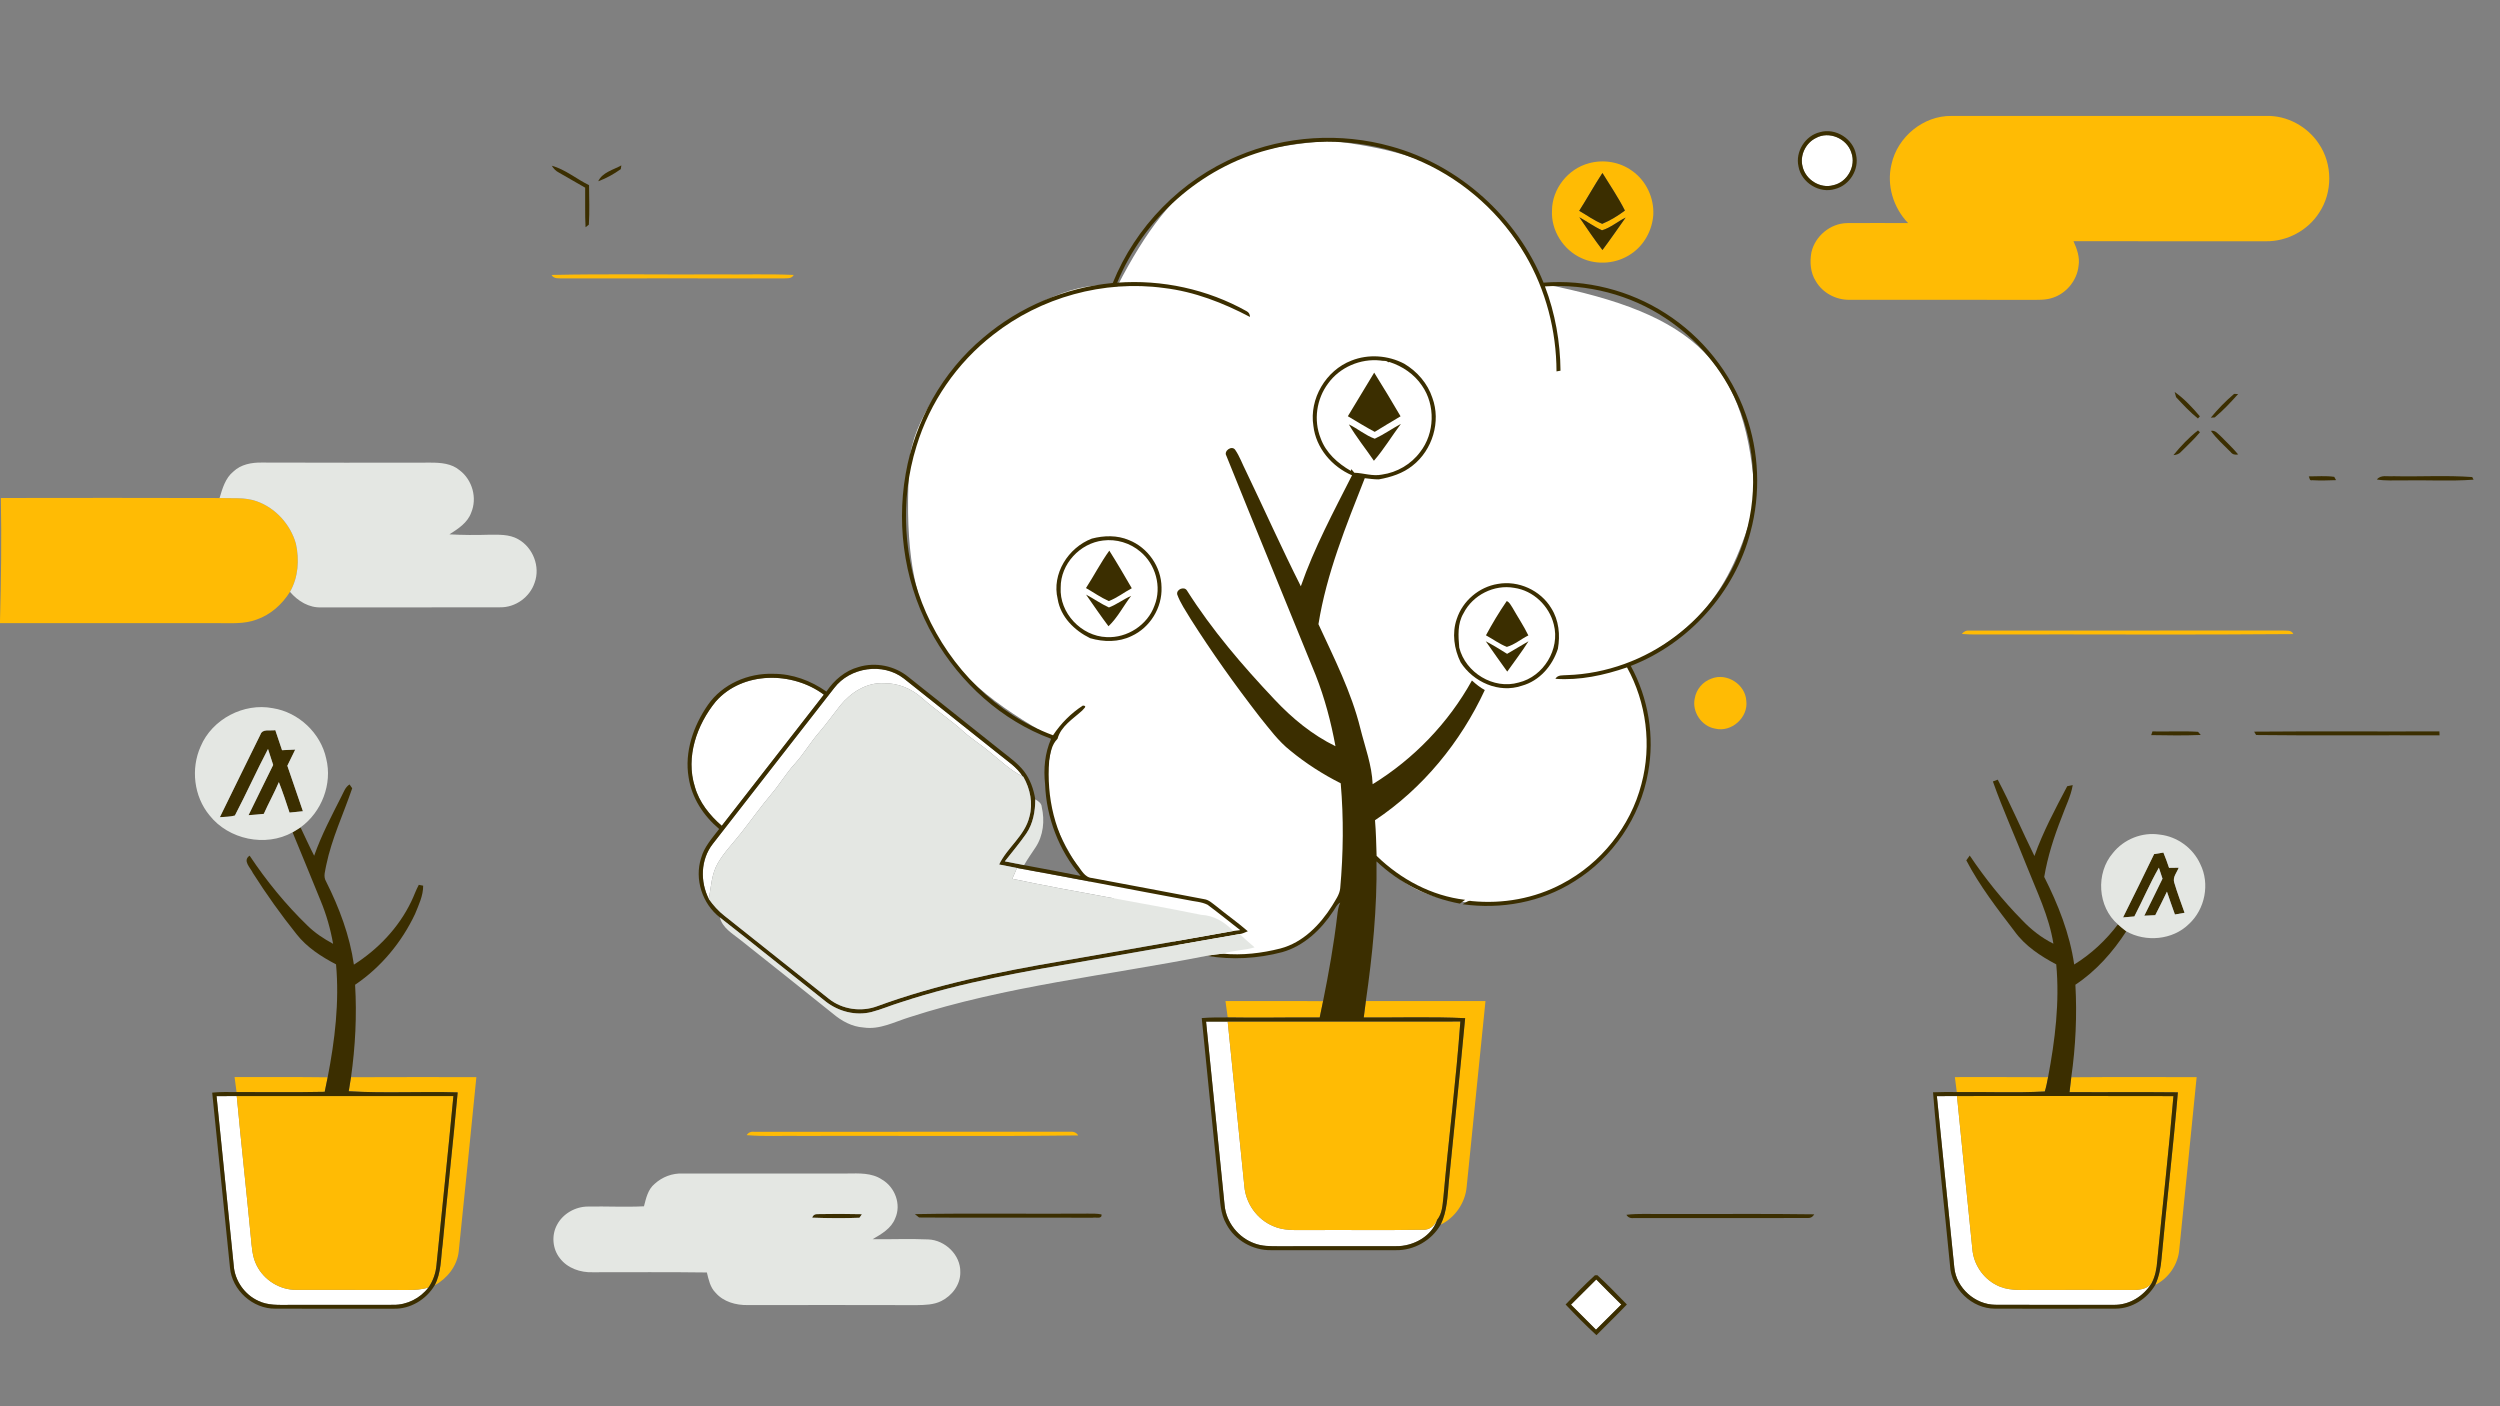<svg width="1920" height="1080" viewBox="0 0 1920 1080" fill="none" xmlns="http://www.w3.org/2000/svg">
<rect x="0" y="0" width="1920" height="1080" fill="#808080" stroke="none"/>
<g clip-path="url(#clip0_2738_5986)">
<path d="M1394.68 105.957C1404.8 100.362 1418.6 106.454 1421.88 117.343C1425.6 127.593 1418.7 139.885 1408.11 142.212C1397.92 145.178 1386.6 138.019 1384.34 127.806C1382.15 119.279 1386.77 109.741 1394.68 105.957Z" fill="white"/>
<path d="M1020 294.478C1028.94 282.044 1044.84 275.222 1060.04 276.857C1061.71 277.407 1065.28 276.697 1065.99 278.207C1065.32 278.296 1063.98 278.455 1063.31 278.544H1061.6C1039.52 278.899 1020.98 299.771 1020.8 321.407C1019.98 335.564 1026.29 349.988 1037.69 358.549C1037.72 358.976 1037.78 359.864 1037.81 360.29C1037.72 360.628 1037.53 361.303 1037.44 361.64C1027.41 355.867 1018.22 347.714 1014.24 336.541C1008.71 322.721 1011.08 306.344 1020 294.478Z" fill="white"/>
<path d="M1123.96 471.043C1131 457.028 1147.5 448.661 1162.99 451.486C1177.6 453.564 1189.8 465.323 1193.3 479.534C1187.27 465.643 1172.73 455.784 1157.4 456.619C1136.39 455.927 1116.6 476.017 1120.71 497.35C1119.93 488.522 1119.24 478.965 1123.96 471.043Z" fill="white"/>
<path d="M640.693 528.347C652.889 512.343 678.133 508.666 694.133 521.082C718.631 540.497 743.04 560.001 767.502 579.487C773.849 584.674 781.031 589.186 785.458 596.309C776.018 591.779 768.533 584.212 760.391 577.8C754.062 572.293 746.827 567.941 740.551 562.381C730.258 552.931 718.489 545.311 708.053 536.021C700.142 528.933 689.796 524.599 679.093 524.706C665.707 523.889 653.44 531.775 645.298 541.829C639.787 548.757 634.685 556.004 628.889 562.701C622.258 570.357 617.156 579.203 610.329 586.699C603.769 593.875 598.827 602.313 592.533 609.702C584.373 619.401 577.013 629.721 569.191 639.687C563.2 647.36 556.267 654.377 551.325 662.832C546.436 671.181 546.08 681.128 544.391 690.436C537.636 677.149 538.009 660.132 547.378 648.16C578.347 608.122 609.653 568.332 640.693 528.347Z" fill="white"/>
<path d="M549.724 538.738C570.347 515.326 608.64 515.54 632.729 533.498C606.684 567.142 580.355 600.572 554.311 634.215C545.049 626.151 536.978 616.168 533.635 604.16C526.453 581.476 535.147 556.555 549.724 538.738Z" fill="white"/>
<path d="M781.049 666.615C824.711 674.484 868.231 683.135 911.875 691.182C917.049 692.372 922.649 692.461 927.449 694.876C935.911 701.182 944.142 707.826 952.48 714.345C951.129 714.505 948.444 714.842 947.093 715.002C940.604 708.092 932.178 703.047 922.524 702.586C874.275 692.816 825.618 685.107 777.44 674.911C778.649 672.14 779.822 669.369 781.049 666.615Z" fill="white"/>
<path d="M926.258 784.598C931.787 784.598 937.316 784.616 942.862 784.562C947.147 826.697 951.396 868.831 955.644 910.965C956.693 924.305 965.529 936.633 977.956 941.713C985.707 945.213 994.418 944.662 1002.72 944.715C1032.64 944.466 1062.58 944.982 1092.48 944.449C1097.85 944.822 1101.78 941.447 1103.75 936.757C1099.61 949.564 1085.21 957.309 1072.09 957.06C1041.83 957.149 1011.56 957.025 981.28 957.114C975.36 957.078 969.28 957.132 963.662 955C951.129 950.63 941.636 938.693 940.48 925.442C935.716 878.494 930.951 831.546 926.258 784.598Z" fill="white"/>
<path d="M166.311 841.832C171.484 841.814 176.64 841.832 181.813 841.778C185.209 877.997 189.191 914.145 192.658 950.347C193.387 957.594 193.689 965.179 197.102 971.787C202.702 983.066 214.827 990.687 227.484 990.616C255.929 990.74 284.391 990.527 312.853 990.705C318.293 990.758 323.804 990.438 329.049 988.822C322.72 997.082 312.604 1002.23 302.133 1002.11C275.467 1002.2 248.782 1002.09 222.115 1002.16C214.151 1002.16 205.742 1002.68 198.382 999.053C187.733 994.222 180.249 983.386 179.484 971.734C175.093 928.427 170.773 885.12 166.311 841.832Z" fill="white"/>
<path d="M1487.52 841.832C1492.66 841.796 1497.8 841.779 1502.95 841.761C1506.79 880.946 1510.88 920.096 1514.76 959.282C1515.7 970.792 1522.77 981.521 1533.07 986.797C1541.55 991.433 1551.48 990.687 1560.82 990.669C1586.31 990.598 1611.8 990.634 1637.3 990.687C1642.74 990.829 1648.78 990.19 1652.39 985.589C1646.17 995.572 1635.11 1002.43 1623.16 1002.13C1592.89 1002.11 1562.61 1002.23 1532.34 1002.06C1516.8 1001.9 1502.54 989.177 1500.94 973.705C1496.3 929.759 1492.09 885.778 1487.52 841.832Z" fill="white"/>
<path d="M1206.51 1001.98C1213 995.553 1219.45 989.088 1225.92 982.64C1232.25 989.123 1238.68 995.5 1245.14 1001.88C1238.61 1008.29 1232.21 1014.79 1225.71 1021.2C1219.36 1014.76 1212.92 1008.38 1206.51 1001.98Z" fill="white"/>
<path d="M1452.71 126.012C1457.26 105.158 1477.21 88.709 1498.7 89.047C1579.31 88.993 1659.91 89.047 1740.52 89.029C1756.5 88.603 1772.16 97.164 1780.89 110.451C1791.5 125.994 1791.54 147.772 1781.1 163.385C1772.43 176.992 1756.52 185.465 1740.39 185.287C1691.06 185.252 1641.74 185.341 1592.43 185.234C1595.13 191.149 1597.44 197.668 1596.32 204.276C1595.15 215.343 1587.02 225.308 1576.41 228.718C1570.88 230.637 1564.92 230.228 1559.2 230.299C1512.92 230.193 1466.67 230.282 1420.41 230.246C1410.08 230.424 1399.79 224.988 1394.58 216.018C1390.36 209.445 1389.78 201.221 1391.18 193.707C1393.99 181.344 1405.69 171.574 1418.44 171.343C1434.1 171.201 1449.78 171.308 1465.44 171.343C1454.03 159.513 1448.71 142.087 1452.71 126.012Z" fill="#FFBB04"/>
<path d="M1220.2 125.408C1231.43 122.246 1244.09 124.325 1253.53 131.27C1264.27 138.784 1270.44 152.088 1269.72 165.109C1268.89 176.886 1262.68 188.307 1252.82 194.915C1241.83 202.518 1226.84 203.903 1214.7 198.29C1200.68 192.073 1191.09 177.028 1191.93 161.627C1192.04 145.054 1204.21 129.636 1220.2 125.408ZM1230.67 132.851C1224.43 142.336 1218.95 152.319 1212.84 161.894C1218.7 165.233 1224.2 169.372 1230.51 171.894C1236.73 169.336 1242.54 165.713 1247.93 161.716C1242.88 151.715 1236.53 142.39 1230.67 132.851ZM1212.94 166.85C1218.67 175.358 1224.46 183.831 1230.68 192.002C1236.8 183.831 1242.58 175.411 1248.48 167.098C1242.36 170.118 1236.89 174.95 1230.36 176.868C1224.25 174.115 1218.81 170.082 1212.94 166.85Z" fill="#FFBB04"/>
<path d="M924.747 172.693C936.729 167.133 952.285 176.672 952.302 189.976C953.529 201.363 942.933 212.127 931.502 211.026C919.413 211.115 909.831 198.307 912.907 186.673C914.24 180.438 918.827 175.055 924.747 172.693Z" fill="#FFBB04"/>
<path d="M423.591 211.151C466.116 210.209 508.676 211.008 551.2 210.742C570.649 210.973 590.116 210.28 609.565 211.151C607.84 214.526 603.894 213.566 600.907 213.833C544.622 213.744 488.32 213.762 432.036 213.833C429.067 213.637 425.334 214.348 423.591 211.151Z" fill="#FFBB04"/>
<path d="M1020.8 321.407C1020.98 299.771 1039.52 278.9 1061.6 278.544H1063.31C1063.98 278.456 1065.32 278.296 1065.99 278.207L1067.13 278.029C1077.08 281.244 1086.17 287.373 1092.05 296.13C1102.56 311.087 1101.9 332.793 1090.65 347.181C1083.72 356.56 1072.91 362.848 1061.37 364.483C1054.24 365.957 1047.24 363.275 1040.12 363.062C1039.56 362.369 1038.38 360.983 1037.81 360.29C1037.78 359.864 1037.72 358.976 1037.69 358.55C1026.29 349.988 1019.98 335.564 1020.8 321.407ZM1055.38 286.183C1048.52 297.267 1042.03 308.582 1035.15 319.666C1041.99 323.698 1048.75 327.944 1055.79 331.674C1062.33 327.589 1069.01 323.716 1075.63 319.719C1069.08 308.404 1062.26 297.285 1055.38 286.183ZM1055.82 336.932C1048.68 334.392 1042.76 329.223 1035.93 325.937C1041.62 335.706 1048.8 344.517 1055.16 353.878C1062.86 345.032 1068.87 334.889 1075.91 325.528C1069.14 329.187 1062.81 333.681 1055.82 336.932Z" fill="#FFBB04"/>
<path d="M1078.4 279.308C1101.14 284.548 1116.39 309.416 1111.41 332.1C1107.31 355.636 1082.54 373.133 1058.93 368.159C1068.2 366.507 1077.53 363.558 1084.94 357.519C1100.11 345.617 1106.77 323.787 1100.07 305.579C1096.43 294.477 1088.39 285.223 1078.4 279.308Z" fill="#FFBB04"/>
<path d="M0.658 382.458C56.64 382.369 112.64 382.316 168.622 382.494C178.204 382.867 188.142 381.694 197.333 385.034C211.787 390.238 223.093 402.833 227.253 417.54C229.991 429.868 229.12 443.421 222.702 454.523C216.729 464.115 207.858 472.091 197.084 475.821C187.502 479.445 177.102 478.504 167.093 478.575C111.396 478.557 55.698 478.557 0 478.575V476.958C0.853 445.464 1.28 413.952 0.658 382.458Z" fill="#FFBB04"/>
<path d="M803.787 456.531C800.765 435.854 817.458 414.734 838.507 413.65C820.391 420.578 807.574 440.704 812.302 460.101C814.542 473.796 825.173 484.241 837.227 490.139C819.84 488.984 805.476 473.548 803.787 456.531Z" fill="#FFBB04"/>
<path d="M847.182 415.107C857.369 413.81 867.929 416.99 875.733 423.633C887.538 433.35 892.391 450.722 886.684 465.004C881.369 479.996 865.671 490.156 849.849 489.304C830.435 488.629 813.493 470.706 814.613 451.202C814.471 433.19 829.422 417.132 847.182 415.107ZM834.026 451.628C839.875 454.95 845.386 458.893 851.538 461.611C857.884 459.249 863.253 454.932 869.209 451.77C863.573 442.072 857.955 432.373 851.946 422.905C845.351 432.018 840.178 442.16 834.026 451.628ZM834.08 456.637C839.751 464.791 845.351 473.015 851.306 480.955C858.329 474.365 862.809 465.253 868.746 457.614C862.844 460.172 857.671 464.24 851.662 466.532C845.529 463.743 840.018 459.781 834.08 456.637Z" fill="#FFBB04"/>
<path d="M1120.71 497.351C1116.6 476.017 1136.39 455.927 1157.4 456.62C1172.73 455.785 1187.27 465.643 1193.3 479.534C1198.31 498.594 1185.4 519.661 1166.31 524.191C1147.02 529.804 1125.48 516.588 1120.71 497.351ZM1157.17 461.629C1151.34 470.049 1146.08 478.895 1141.21 487.918C1146.56 490.849 1151.56 494.562 1157.26 496.818C1163.24 495.095 1168.2 490.76 1173.78 488.007C1170.17 480.6 1165.56 473.743 1161.51 466.585C1160.25 464.808 1159.34 462.446 1157.17 461.629ZM1141.05 492.483C1146.47 500.317 1152.02 508.062 1157.56 515.789C1163.02 508.044 1168.84 500.53 1173.88 492.501C1168.37 495.663 1162.92 498.914 1157.46 502.147C1152.09 498.736 1146.65 495.45 1141.05 492.483Z" fill="#FFBB04"/>
<path d="M1506.7 486.871C1508.25 484.863 1510.28 483.993 1512.76 484.277C1592.8 484.242 1672.84 484.348 1752.87 484.242C1755.75 484.561 1759.79 483.442 1761.26 486.977C1683.22 487.688 1605.17 487.066 1527.13 487.279C1520.32 487.261 1513.49 487.474 1506.7 486.871Z" fill="#FFBB04"/>
<path d="M1168.78 526.642C1182.36 522.912 1192.25 511.384 1196.46 498.274C1195.91 510.247 1189.23 521.58 1179.13 527.974C1167.75 535.453 1152.43 536.181 1140.32 529.964C1136.71 527.974 1133.46 525.399 1130.44 522.628C1126.33 518.844 1123.61 513.853 1121.76 508.648C1131.5 523.871 1151.2 532.664 1168.78 526.642Z" fill="#FFBB04"/>
<path d="M1314.36 521.188C1326.12 516.392 1340.5 525.611 1341.16 538.241C1342.79 550.995 1329.78 562.665 1317.28 559.592C1306.83 557.852 1299.27 546.661 1301.58 536.323C1302.7 529.466 1307.77 523.48 1314.36 521.188Z" fill="#FFBB04"/>
<path d="M978.009 613.042C990.222 608.904 1004.14 619.508 1003.57 632.333C1003.95 644.554 991.307 654.821 979.413 651.802C969.031 649.936 961.796 638.923 963.982 628.638C965.013 621.267 970.88 615.014 978.009 613.042Z" fill="#FFBB04"/>
<path d="M941.156 768.807C966.134 768.878 991.129 768.683 1016.11 768.914C1015.25 773.07 1014.38 777.245 1013.53 781.401C989.973 781.241 966.436 781.81 942.88 781.383C942.276 777.191 941.689 772.999 941.156 768.807Z" fill="#FFBB04"/>
<path d="M1048.98 768.843C1079.61 768.772 1110.22 768.825 1140.85 768.825C1135.96 816.341 1131.27 863.893 1126.4 911.427C1125.33 923.737 1117.56 935.088 1106.45 940.523C1111.4 930.327 1111.68 918.835 1112.69 907.768C1116.82 865.812 1121.32 823.908 1125.24 781.952C1099.31 780.726 1073.32 781.597 1047.36 781.419C1047.88 777.227 1048.39 773.017 1048.98 768.843Z" fill="#FFBB04"/>
<path d="M942.862 784.563C1002.44 784.474 1061.99 784.652 1121.56 784.51C1118.28 829.628 1112.57 874.551 1108.53 919.599C1107.84 925.496 1107.68 931.926 1103.75 936.758C1101.78 941.447 1097.85 944.822 1092.48 944.449C1062.58 944.982 1032.64 944.467 1002.72 944.716C994.418 944.662 985.707 945.213 977.956 941.714C965.529 936.633 956.693 924.306 955.645 910.966C951.396 868.832 947.147 826.697 942.862 784.563Z" fill="#FFBB04"/>
<path d="M180.16 827.212C203.982 827.301 227.822 827.035 251.645 827.372C250.898 831.085 250.134 834.797 249.369 838.509C226.809 838.989 204.249 838.669 181.671 838.705C181.12 834.868 180.64 831.031 180.16 827.212Z" fill="#FFBB04"/>
<path d="M269.582 827.301C301.671 827.106 333.76 827.266 365.849 827.23C361.369 871.922 356.924 916.632 352.267 961.324C350.987 972.462 343.431 981.859 333.796 987.17C339.004 977.507 338.489 966.263 339.947 955.693C343.52 916.757 348 877.891 351.502 838.954C323.609 838.084 295.662 839.771 267.822 838.066C268.444 834.478 269.067 830.889 269.582 827.301Z" fill="#FFBB04"/>
<path d="M1501.35 827.213C1525.21 827.266 1549.05 827.106 1572.91 827.302C1572.2 830.978 1571.52 834.673 1570.4 838.261C1547.91 839.434 1525.33 838.457 1502.81 838.688C1502.28 834.869 1501.8 831.032 1501.35 827.213Z" fill="#FFBB04"/>
<path d="M1590.74 827.354C1622.83 827.052 1654.93 827.283 1687.02 827.23C1682.68 871.283 1678.13 915.335 1673.71 959.388C1672.82 970.952 1665.64 981.627 1655.24 986.814C1658.19 980.384 1659.5 973.368 1660.09 966.351C1663.96 923.844 1669.01 881.443 1672.62 838.9C1644.89 838.598 1617.14 838.918 1589.4 838.741C1589.81 834.939 1590.22 831.138 1590.74 827.354Z" fill="#FFBB04"/>
<path d="M181.813 841.778C237.28 841.725 292.747 841.707 348.213 841.761C344.107 885.032 339.573 928.249 335.218 971.485C334.72 977.684 332.587 983.706 329.049 988.822C323.805 990.438 318.293 990.758 312.853 990.705C284.391 990.527 255.929 990.74 227.485 990.616C214.827 990.687 202.702 983.067 197.102 971.787C193.689 965.179 193.387 957.594 192.658 950.347C189.191 914.146 185.209 877.998 181.813 841.778Z" fill="#FFBB04"/>
<path d="M1502.95 841.761C1558.36 841.69 1613.78 841.69 1669.19 841.814C1665.67 883.984 1660.82 926.029 1656.78 968.163C1656.34 974.167 1655.25 980.225 1652.39 985.589C1648.78 990.19 1642.74 990.829 1637.3 990.687C1611.8 990.634 1586.31 990.598 1560.82 990.669C1551.48 990.687 1541.55 991.433 1533.07 986.797C1522.77 981.521 1515.7 970.792 1514.76 959.282C1510.88 920.096 1506.79 880.946 1502.95 841.761Z" fill="#FFBB04"/>
<path d="M573.476 871.798C574.773 869.649 576.96 868.885 579.378 869.204C660.071 869.222 740.782 869.258 821.493 869.187C824.124 868.903 826.613 869.578 828.053 872.011C757.067 872.864 686.027 872.135 615.022 872.384C601.173 872.1 587.289 872.988 573.476 871.798Z" fill="#FFBB04"/>
<path d="M1397.69 101.517C1409.67 97.982 1423.31 106.579 1425.44 118.836C1428.07 130.08 1420.55 142.248 1409.42 145.125C1397.33 148.944 1383.38 140.276 1381.24 127.842C1378.68 116.509 1386.36 104.199 1397.69 101.517ZM1394.68 105.957C1386.77 109.741 1382.15 119.28 1384.34 127.806C1386.6 138.02 1397.92 145.179 1408.11 142.212C1418.7 139.885 1425.6 127.593 1421.88 117.344C1418.6 106.455 1404.8 100.362 1394.68 105.957Z" fill="#3B2E00"/>
<path d="M698.5 354C703.841 291.964 799.953 209.271 858 220C903.26 132.025 941.971 114.432 1021.5 108C1109.88 118.697 1142.38 141.476 1185 218C1302.7 241.183 1342.46 278.046 1348 386C1327.66 459.75 1302.43 482.355 1251.5 511.5C1278 573 1269.39 614.5 1223.5 665C1187.31 690.17 1163.5 697.055 1126.5 693C1092.13 689.233 1078.41 680.121 1056 658.5L1028.5 690.5C1010.84 716.23 1000.5 728.5 966 732.5C945.967 736.485 933 736 911 730L833.5 674.5C800.821 625.763 799.772 603.448 809.5 567C716.209 515.797 691.497 469.33 698.5 354Z" fill="white"/>
<path d="M950.311 119.955C987.271 104.146 1029.64 101.57 1068.32 112.424C1120.8 126.794 1165.07 166.761 1185.44 217.084C1218.12 214.473 1251.57 222.928 1279.13 240.674C1307.41 258.739 1329.48 286.378 1340.66 318.015C1351.04 346.986 1352.36 379.049 1344.32 408.749C1332.25 454.986 1296.98 494.19 1252.43 511.42C1265.96 536.199 1270.88 565.615 1265.71 593.397C1259.73 627.555 1238.6 658.694 1209.07 676.901C1183.8 692.995 1152.78 698.59 1123.29 694.451C1125.48 693.421 1127.5 691.183 1130.2 692.018C1154.01 694.398 1178.51 690.064 1199.66 678.766C1229.48 663.153 1252.28 634.714 1260.64 602.101C1268.64 572.276 1264.44 539.574 1249.55 512.557C1231.95 518.596 1213.23 522.682 1194.54 521.332C1196.36 518.063 1200.28 518.792 1203.47 518.49C1233.55 517.53 1263.08 506.624 1287 488.488C1310.72 470.653 1328.91 445.572 1338.42 417.47C1350.35 382.797 1348.87 343.718 1334.24 310.092C1322.77 283.412 1303.31 260.284 1279.04 244.333C1251.98 226.286 1218.93 217.884 1186.52 219.944C1194.36 240.585 1198.28 262.629 1198.47 284.691C1197.71 284.833 1196.16 285.099 1195.4 285.241C1195.31 253.996 1187.24 222.804 1171.43 195.804C1153.35 164.825 1125.58 139.584 1092.91 124.716C1056 107.699 1013.07 104.235 973.902 115.053C922.204 128.748 878.311 167.738 858.009 217.102C892.32 214.526 927.378 222.164 957.386 238.986C959.093 239.874 959.964 241.366 959.982 243.427C939.36 232.556 917.28 223.959 893.973 221.188C847.733 214.882 799.36 228.293 762.737 257.14C734.915 278.722 714.062 309.026 703.857 342.705C690.88 384.395 693.635 430.668 711.253 470.6C729.92 512.894 765.031 548.545 808.729 564.691C814.72 555.65 822.542 547.745 831.662 541.866C835.644 542.043 831.893 544.566 831.129 545.703C824.124 552.115 814.773 557.693 812.195 567.374C807.751 571.779 806.595 578.191 805.777 584.16C803.626 612.066 810.026 641.322 827.075 663.934C830.4 667.895 832.906 673.953 838.791 674.326C867.484 679.655 896.142 685.143 924.8 690.561C928.497 691.059 931.182 693.83 934.062 695.943C942.044 702.48 950.524 708.413 958.329 715.199C956.266 716.016 954.258 717.099 952.035 717.366C913.689 724.205 875.271 730.688 836.906 737.509C788.071 745.858 738.969 754.207 691.804 769.767C684.213 772.076 676.906 775.274 669.226 777.263C657.226 780.247 644.213 776.908 634.506 769.447C607.253 747.865 580.231 725.981 552.835 704.576C539.395 694.132 533.209 675.267 538.453 659.014C540.8 650.345 547.004 643.613 552.32 636.65C540.337 626.614 531.217 612.741 528.871 597.109C525.546 577.463 532.515 557.462 543.644 541.404C554.72 525.364 574.649 516.802 593.902 517.495C608.533 517.441 622.809 522.753 634.684 531.119C640.551 522.38 649.013 515.097 659.324 512.29C672.32 508.311 687.111 511.278 697.617 519.893C721.386 538.722 745.066 557.657 768.8 576.522C774.933 581.46 781.529 586.043 786.435 592.295C791.182 598.53 793.884 606.151 795.093 613.842C795.111 623.008 793.44 632.476 788.195 640.185C783.093 647.592 777.209 654.413 771.715 661.518C776.64 662.46 781.564 663.455 786.506 664.414C800.995 667.167 815.502 669.778 829.955 672.691C813.209 653.152 803.573 627.928 802.631 602.261C801.333 590.466 802.435 578.334 807.253 567.409C769.191 553.323 737.564 524.44 717.404 489.536C695.591 451.984 688.017 406.67 695.555 363.968C702.524 323.539 723.769 285.508 755.377 259.165C783.146 235.522 818.275 220.779 854.595 217.333C872.089 173.991 907.164 138.091 950.311 119.955ZM640.693 528.348C609.653 568.333 578.346 608.122 547.377 648.161C538.009 660.133 537.635 677.15 544.391 690.437C547.769 695.286 551.751 699.727 556.444 703.368C583.2 724.542 609.795 745.929 636.569 767.067C646.844 775.291 661.44 777.352 673.724 772.751C719.626 755.912 767.751 746.213 815.84 738.024C859.591 730.28 903.395 722.89 947.093 715.003C948.444 714.843 951.129 714.506 952.48 714.346C944.142 707.827 935.911 701.184 927.449 694.878C922.649 692.462 917.049 692.373 911.875 691.183C868.231 683.136 824.711 674.486 781.049 666.616C776.48 665.657 771.893 664.822 767.324 663.917C773.6 650.789 787.129 641.837 790.577 627.236C793.475 616.88 791.164 605.76 785.92 596.576L785.457 596.31C781.031 589.187 773.849 584.675 767.502 579.488C743.04 560.002 718.631 540.498 694.133 521.083C678.133 508.666 652.889 512.343 640.693 528.348ZM549.724 538.74C535.146 556.556 526.453 581.478 533.635 604.161C536.977 616.169 545.049 626.152 554.311 634.216C580.355 600.573 606.684 567.143 632.729 533.499C608.64 515.541 570.346 515.328 549.724 538.74Z" fill="#3B2E00"/>
<path d="M423.769 127.273C434.222 130.151 442.72 137.505 452.391 142.212C452.444 152.319 452.889 162.462 452.231 172.552L449.706 174.523C449.155 164.398 449.546 154.256 449.404 144.131C442.702 140.205 435.929 136.404 429.209 132.531C426.88 131.377 425.084 129.476 423.769 127.273Z" fill="#3B2E00"/>
<path d="M459.431 139.228C462.56 132.371 471.058 130.453 477.209 127.007C477.102 127.735 476.871 129.174 476.747 129.902C471.413 133.704 465.6 136.99 459.431 139.228Z" fill="#3B2E00"/>
<path d="M1230.67 132.851C1236.53 142.389 1242.88 151.715 1247.93 161.716C1242.54 165.712 1236.73 169.336 1230.51 171.894C1224.2 169.372 1218.7 165.233 1212.84 161.893C1218.95 152.319 1224.43 142.336 1230.67 132.851Z" fill="#3B2E00"/>
<path d="M1212.94 166.85C1218.81 170.083 1224.25 174.115 1230.36 176.868C1236.89 174.95 1242.36 170.118 1248.48 167.098C1242.58 175.411 1236.8 183.831 1230.68 192.002C1224.46 183.831 1218.67 175.358 1212.94 166.85Z" fill="#3B2E00"/>
<path d="M1037.92 276.928C1050.92 271.741 1066.04 272.843 1078.4 279.308C1088.39 285.224 1096.43 294.478 1100.07 305.58C1106.77 323.787 1100.11 345.618 1084.94 357.52C1077.53 363.559 1068.2 366.508 1058.93 368.16C1055.31 368.195 1051.72 367.645 1048.14 367.254C1033.78 403.739 1018.81 440.42 1012.57 479.375C1024.59 505.487 1037.83 531.385 1044.76 559.487C1048.28 573.644 1053.62 587.552 1054.19 602.278C1085.85 582.792 1112.43 555.17 1130.44 522.628C1133.46 525.399 1136.71 527.975 1140.32 529.964C1121.8 569.914 1092.76 605.44 1056 629.935C1056.78 639.03 1056.94 648.16 1057.24 657.291C1075.61 675.231 1099.56 688.11 1125.24 691.058C1123.88 692.035 1122.52 693.012 1121.19 693.989C1097.28 689.549 1074.81 678.216 1057.16 661.536C1057.67 697.453 1054.08 733.317 1048.98 768.843C1048.39 773.018 1047.88 777.228 1047.36 781.42C1073.32 781.597 1099.31 780.727 1125.24 781.952C1121.32 823.909 1116.82 865.812 1112.69 907.769C1111.68 918.835 1111.4 930.328 1106.45 940.524C1099.52 952.568 1086.04 960.419 1072.09 960.135C1040.12 960.206 1008.16 960.188 976.195 960.135C962.222 960.401 948.391 952.568 941.866 940.169C937.084 932.016 937.12 922.37 936.142 913.276C931.769 869.472 927.2 825.703 922.933 781.881C929.564 781.331 936.231 781.384 942.88 781.384C966.435 781.81 989.973 781.242 1013.53 781.402C1014.38 777.245 1015.25 773.071 1016.11 768.914C1020.48 747.225 1024.39 725.412 1026.95 703.439C1027.38 699.94 1027.77 696.37 1029.3 693.172C1026.65 694.558 1025.58 697.577 1023.89 699.869C1014.58 713.973 1001.39 726.549 984.782 731.239C965.938 736.212 946.027 737.367 926.809 734.063C930.88 733.281 935.022 732.802 939.164 732.429C953.955 733.85 968.924 732.091 983.289 728.45C1000.64 723.92 1013.85 710.26 1023.11 695.535C1025.55 691.307 1028.78 687.204 1029.28 682.195C1031.68 655.39 1032 628.408 1029.67 601.568C1015.95 594.658 1002.95 586.327 991.093 576.575C981.795 569.274 974.809 559.611 967.413 550.499C948.64 526.252 930.791 501.224 914.364 475.325C910.738 469.214 906.56 463.335 904.124 456.62C903.182 452.659 909.333 450.119 911.484 453.37C930.684 483.727 954.204 511.135 978.827 537.212C992.338 551.618 1007.79 564.372 1025.64 573.093C1022.24 554.531 1017.39 536.199 1010.49 518.631C987.68 462.375 964.444 406.279 941.813 349.952C939.662 346.4 945.902 341.817 948.569 345.387C952.071 350.432 954.08 356.329 956.871 361.783C971.004 391.234 984.338 421.094 999.04 450.261C1009.33 420.632 1024.23 392.939 1038.36 365.033C1022.9 358.443 1010.63 344.037 1008.68 327.074C1005.4 306.255 1018.28 284.46 1037.92 276.928ZM1020 294.478C1011.08 306.344 1008.71 322.722 1014.24 336.541C1018.22 347.714 1027.41 355.868 1037.44 361.641C1037.53 361.303 1037.72 360.628 1037.81 360.291C1038.38 360.983 1039.56 362.369 1040.12 363.062C1047.24 363.275 1054.24 365.957 1061.37 364.483C1072.91 362.849 1083.72 356.56 1090.65 347.181C1101.9 332.793 1102.56 311.087 1092.05 296.13C1086.17 287.373 1077.08 281.245 1067.13 278.029L1065.99 278.207C1065.28 276.697 1061.71 277.408 1060.04 276.857C1044.84 275.223 1028.94 282.044 1020 294.478ZM942.862 784.564C937.315 784.617 931.787 784.599 926.258 784.599C930.951 831.547 935.715 878.495 940.48 925.443C941.635 938.695 951.129 950.631 963.662 955.001C969.28 957.133 975.36 957.079 981.28 957.115C1011.56 957.026 1041.83 957.15 1072.09 957.062C1085.21 957.31 1099.61 949.566 1103.75 936.758C1107.68 931.927 1107.84 925.497 1108.53 919.599C1112.57 874.552 1118.28 829.629 1121.56 784.51C1061.99 784.652 1002.44 784.475 942.862 784.564Z" fill="#3B2E00"/>
<path d="M1055.38 286.183C1062.26 297.285 1069.08 308.404 1075.63 319.719C1069.01 323.716 1062.33 327.589 1055.79 331.674C1048.75 327.944 1041.99 323.698 1035.15 319.666C1042.03 308.582 1048.52 297.267 1055.38 286.183Z" fill="#3B2E00"/>
<path d="M1670.15 301.032C1677.48 306.219 1683.72 312.898 1689.51 319.737L1688 321.407C1681.9 316.522 1676.53 310.731 1671.22 305.011C1670.95 304.016 1670.42 302.027 1670.15 301.032Z" fill="#3B2E00"/>
<path d="M1715.8 302.507C1716.59 302.542 1718.12 302.613 1718.88 302.631C1713.24 308.937 1707.43 315.172 1700.92 320.572L1697.88 320.785C1703.29 314.195 1709.3 308.013 1715.8 302.507Z" fill="#3B2E00"/>
<path d="M1055.82 336.932C1062.81 333.682 1069.14 329.188 1075.91 325.528C1068.87 334.89 1062.86 345.032 1055.16 353.878C1048.8 344.517 1041.62 335.707 1035.93 325.937C1042.76 329.223 1048.68 334.392 1055.82 336.932Z" fill="#3B2E00"/>
<path d="M1669.19 349.526C1674.81 342.651 1681.03 336.026 1688.05 330.555L1689.55 331.993C1685.12 337.34 1679.96 342.012 1675.08 346.932C1673.6 348.709 1671.4 349.384 1669.19 349.526Z" fill="#3B2E00"/>
<path d="M1697.99 330.91C1701.37 330.218 1703.4 333.184 1705.6 335.067C1710.1 339.668 1714.79 344.055 1718.92 349.011C1716.66 349.508 1714.52 349.047 1713.14 347.164C1707.91 341.906 1702.28 336.985 1697.99 330.91Z" fill="#3B2E00"/>
<path d="M1775.73 368.799C1773.58 369.456 1773.83 366.969 1773.14 365.868C1779.63 365.868 1786.2 365.282 1792.68 366.205C1793.03 366.845 1793.74 368.106 1794.1 368.746C1787.96 368.994 1781.83 369.154 1775.73 368.799Z" fill="#3B2E00"/>
<path d="M1825.44 368.249C1828.57 364.341 1833.9 366.17 1838.19 365.726C1858.33 366.224 1878.61 364.891 1898.67 366.383L1899.7 368.391C1881.62 369.705 1863.4 368.568 1845.28 368.941C1838.67 368.87 1832 369.35 1825.44 368.249Z" fill="#3B2E00"/>
<path d="M838.507 413.651C847.84 411.218 858.009 410.933 867.022 414.788C881.582 420.525 891.929 435.393 892.053 451.06C892.675 466.621 883.253 481.968 869.102 488.452C859.2 493.337 847.627 493.159 837.227 490.139C825.173 484.242 814.542 473.797 812.302 460.102C807.573 440.704 820.391 420.579 838.507 413.651ZM847.182 415.108C829.422 417.133 814.471 433.191 814.613 451.202C813.493 470.706 830.435 488.629 849.849 489.304C865.671 490.157 881.369 479.997 886.684 465.004C892.391 450.723 887.538 433.351 875.733 423.634C867.929 416.991 857.369 413.811 847.182 415.108Z" fill="#3B2E00"/>
<path d="M834.026 451.628C840.177 442.161 845.351 432.018 851.946 422.905C857.955 432.373 863.573 442.072 869.209 451.77C863.253 454.932 857.884 459.249 851.537 461.611C845.386 458.893 839.875 454.95 834.026 451.628Z" fill="#3B2E00"/>
<path d="M1118.81 475.307C1123.32 461.487 1135.91 450.758 1150.28 448.467C1166.12 445.589 1183.15 453.334 1191.4 467.136C1197.24 476.319 1198.33 487.741 1196.46 498.275C1192.25 511.384 1182.36 522.912 1168.78 526.642C1151.2 532.664 1131.5 523.871 1121.76 508.648C1116.73 498.417 1114.99 486.231 1118.81 475.307ZM1123.96 471.044C1119.24 478.966 1119.93 488.523 1120.71 497.351C1125.48 516.588 1147.02 529.804 1166.31 524.191C1185.4 519.661 1198.31 498.594 1193.3 479.534C1189.8 465.324 1177.6 453.565 1162.99 451.486C1147.5 448.662 1131 457.028 1123.96 471.044Z" fill="#3B2E00"/>
<path d="M834.08 456.638C840.018 459.782 845.529 463.743 851.662 466.532C857.671 464.24 862.845 460.173 868.747 457.615C862.809 465.253 858.329 474.365 851.307 480.955C845.351 473.015 839.751 464.791 834.08 456.638Z" fill="#3B2E00"/>
<path d="M1157.17 461.629C1159.34 462.446 1160.25 464.809 1161.51 466.585C1165.56 473.743 1170.17 480.6 1173.78 488.007C1168.2 490.76 1163.24 495.095 1157.26 496.818C1151.56 494.562 1146.56 490.849 1141.21 487.918C1146.08 478.895 1151.34 470.049 1157.17 461.629Z" fill="#3B2E00"/>
<path d="M1141.05 492.483C1146.65 495.45 1152.09 498.736 1157.46 502.147C1162.92 498.914 1168.37 495.663 1173.88 492.501C1168.84 500.53 1163.02 508.044 1157.56 515.789C1152.02 508.062 1146.47 500.317 1141.05 492.483Z" fill="#3B2E00"/>
<path d="M200 564.141C201.6 559.398 207.644 561.494 211.431 560.748C213.102 565.899 214.826 571.033 216.604 576.149C219.982 575.971 223.36 575.811 226.737 575.669C224.746 579.808 222.684 583.929 220.675 588.086C224.586 599.756 228.729 611.338 232.64 623.026C229.226 623.399 225.795 623.754 222.364 624.074C219.84 616.205 217.173 608.389 214.169 600.68C210.666 608.975 206.257 616.826 202.595 625.051C198.684 625.477 194.773 625.797 190.862 626.063C197.102 613.167 203.52 600.36 209.795 587.482C208.48 583.396 207.146 579.311 205.831 575.225C197.013 592.082 189.191 609.472 180.391 626.33C176.657 627.413 172.693 627.253 168.853 627.609C179.111 606.399 189.653 585.314 200 564.141Z" fill="#3B2E00"/>
<path d="M1652.12 564.567C1652.37 563.857 1652.84 562.436 1653.08 561.725C1664.73 561.991 1676.43 561.281 1688.07 562.027C1688.6 562.631 1689.67 563.839 1690.2 564.443C1677.51 564.993 1664.82 564.78 1652.12 564.567Z" fill="#3B2E00"/>
<path d="M1731.18 561.902C1778.6 561.494 1826.04 561.885 1873.48 561.707C1873.49 562.471 1873.55 563.981 1873.56 564.745C1826.61 564.567 1779.61 565.047 1732.68 564.496C1732.3 563.856 1731.56 562.56 1731.18 561.902Z" fill="#3B2E00"/>
<path d="M1530.54 600.164C1531.47 599.809 1533.33 599.134 1534.26 598.778C1544.34 617.963 1552.84 637.964 1562.44 657.415C1569.05 638.763 1578.45 621.267 1587.64 603.805C1588.69 603.592 1590.81 603.184 1591.86 602.97C1590.4 611.674 1586.22 619.543 1583.32 627.803C1577.49 642.582 1572.6 657.77 1569.96 673.472C1580.66 694.682 1589.58 717.117 1592.98 740.742C1606.03 732.713 1617.33 722.108 1626.56 709.922C1628.6 711.77 1630.72 713.582 1632.98 715.251C1622.65 731.185 1609.83 745.733 1593.9 756.266C1595.22 779.98 1594.1 803.818 1590.74 827.355C1590.22 831.138 1589.81 834.939 1589.4 838.741C1617.14 838.918 1644.89 838.599 1672.62 838.901C1669.01 881.443 1663.96 923.844 1660.09 966.351C1659.5 973.368 1658.19 980.384 1655.24 986.814C1648.98 997.401 1637.44 1004.92 1625 1005.04C1594.08 1005.15 1563.16 1005.11 1532.25 1005.06C1514.33 1005.09 1498.42 989.674 1497.6 971.858C1493.4 927.521 1488.11 883.273 1484.57 838.883C1490.63 838.599 1496.71 838.652 1502.81 838.688C1525.33 838.457 1547.91 839.434 1570.4 838.261C1571.52 834.673 1572.2 830.978 1572.91 827.301C1578.31 798.809 1581.88 769.66 1579.2 740.653C1567.13 734.24 1555.29 726.531 1547.2 715.269C1533.87 697.808 1520.27 680.258 1510.12 660.736C1510.77 659.813 1512.09 657.983 1512.75 657.059C1524.6 674.645 1537.87 691.307 1552.76 706.423C1559.75 713.83 1567.84 720.225 1577 724.755C1573.72 703.759 1564.21 684.574 1556.48 664.999C1547.98 643.328 1538.28 622.084 1530.54 600.164ZM1487.52 841.832C1492.09 885.778 1496.3 929.759 1500.94 973.705C1502.54 989.177 1516.8 1001.9 1532.34 1002.06C1562.61 1002.23 1592.89 1002.11 1623.16 1002.13C1635.11 1002.43 1646.17 995.572 1652.39 985.589C1655.25 980.224 1656.34 974.167 1656.78 968.163C1660.82 926.029 1665.67 883.984 1669.19 841.814C1613.78 841.69 1558.36 841.69 1502.95 841.761C1497.8 841.778 1492.66 841.796 1487.52 841.832Z" fill="#3B2E00"/>
<path d="M262.222 611.639C263.982 608.388 265.12 604.48 268.462 602.455C268.978 603.201 269.991 604.675 270.489 605.404C263.804 625.05 254.773 644.003 250.542 664.431C249.92 668.516 248 673.028 250.4 676.918C260.498 697.062 268.604 718.466 271.787 740.848C290.382 729.018 306.187 712.427 315.787 692.497C317.902 688.251 319.36 683.704 321.635 679.547C322.471 679.707 324.16 680.045 324.995 680.204C325.049 687.843 321.6 694.912 318.791 701.858C308.569 723.582 292.675 742.82 272.711 756.284C274.133 779.98 272.889 803.8 269.582 827.301C269.067 830.889 268.444 834.477 267.822 838.066C295.662 839.771 323.609 838.083 351.502 838.954C348 877.891 343.52 916.756 339.947 955.693C338.489 966.262 339.004 977.506 333.795 987.17C327.289 998.058 315.093 1005.47 302.275 1005.09C272 1005.09 241.724 1005.15 211.467 1005.06C194.098 1005.25 178.169 990.864 176.622 973.581C171.964 928.782 167.627 883.948 162.969 839.149C169.173 838.51 175.431 838.67 181.671 838.705C204.249 838.67 226.809 838.989 249.369 838.51C250.133 834.797 250.898 831.085 251.644 827.372C257.191 798.862 260.693 769.66 258.08 740.635C246.791 734.72 235.733 727.632 227.787 717.489C215.769 702.462 204.569 686.777 194.258 670.541C192.391 666.402 186.009 660.985 191.715 657.148C204.622 676.545 219.431 694.717 236.195 710.917C241.938 716.583 248.747 721.024 255.822 724.861C253.831 713.475 250.631 702.302 246.204 691.644C238.987 674.183 232 656.633 224.693 639.225C226.791 638.035 228.8 636.738 230.809 635.423C234.275 642.689 237.582 650.043 241.28 657.201C246.827 641.392 254.684 626.56 262.222 611.639ZM166.311 841.831C170.773 885.12 175.093 928.427 179.484 971.733C180.249 983.386 187.733 994.222 198.382 999.053C205.742 1002.68 214.151 1002.16 222.115 1002.16C248.782 1002.09 275.467 1002.2 302.133 1002.11C312.604 1002.23 322.72 997.081 329.049 988.822C332.587 983.706 334.72 977.684 335.218 971.485C339.573 928.249 344.107 885.031 348.213 841.76C292.747 841.707 237.28 841.725 181.813 841.778C176.64 841.831 171.484 841.814 166.311 841.831Z" fill="#3B2E00"/>
<path d="M1654.36 655.94C1656.73 655.531 1659.09 655.141 1661.49 654.768C1663.09 658.604 1664.5 662.548 1665.83 666.509C1668.28 666.474 1670.76 666.438 1673.26 666.402C1671.82 670.097 1668.37 673.792 1669.87 677.984C1672.16 685.764 1675.08 693.349 1677.76 701.023C1675.25 701.449 1672.78 701.876 1670.33 702.32C1668.16 696.511 1666.26 690.631 1664.21 684.787C1661.32 690.862 1658.31 696.866 1655.24 702.852C1652.39 702.977 1649.6 703.119 1646.81 703.279C1651.56 693.829 1656.11 684.29 1660.8 674.822C1659.86 672.016 1658.92 669.191 1658.01 666.385C1651.09 678.535 1645.62 691.431 1639.18 703.829C1636.27 704.078 1633.37 704.327 1630.49 704.575C1638.47 688.375 1646.58 672.229 1654.36 655.94Z" fill="#3B2E00"/>
<path d="M623.715 935.177C624.355 933.347 625.582 932.441 627.395 932.441C638.915 932.193 650.435 932.228 661.955 932.495C661.493 933.187 660.569 934.537 660.106 935.23C648 935.745 635.84 935.568 623.715 935.177Z" fill="#3B2E00"/>
<path d="M702.631 932.459C746.915 931.642 791.235 932.406 835.537 932.068C839.004 932.086 842.506 931.962 845.938 932.672C846.577 936.58 841.262 934.644 839.129 935.23C794.72 935.017 750.275 935.408 705.866 935.035C705.066 934.395 703.449 933.099 702.631 932.459Z" fill="#3B2E00"/>
<path d="M1249.1 932.957C1258.76 931.802 1268.52 932.531 1278.22 932.353C1316.59 932.513 1354.97 932.015 1393.33 932.602C1392.23 934.573 1390.63 935.515 1388.55 935.444C1344.04 935.497 1299.52 935.408 1255 935.479C1252.59 935.781 1250.33 935.195 1249.1 932.957Z" fill="#3B2E00"/>
<path d="M1202.38 1001.86C1209.71 994.222 1217.05 986.549 1224.89 979.426L1226.77 979.354C1234.67 986.495 1241.97 994.275 1249.44 1001.84C1241.81 1009.87 1233.83 1017.55 1226.06 1025.41C1217.85 1017.9 1210.04 1009.94 1202.38 1001.86ZM1206.51 1001.98C1212.92 1008.38 1219.36 1014.76 1225.71 1021.2C1232.21 1014.79 1238.61 1008.29 1245.14 1001.88C1238.68 995.501 1232.25 989.124 1225.92 982.641C1219.45 989.089 1213 995.554 1206.51 1001.98Z" fill="#3B2E00"/>
<path d="M179.307 362.085C185.049 356.649 193.173 355.157 200.818 355.246C244.089 355.299 287.36 355.477 330.631 355.299C338.4 355.281 346.862 355.921 353.031 361.197C362.755 368.55 366.649 382.459 361.867 393.721C359.075 401.519 351.804 406.155 345.155 410.383C355.164 410.933 365.191 411.004 375.218 410.685C382.88 410.667 391.093 410.17 397.973 414.131C409.333 420.437 415.111 435.216 410.595 447.49C406.951 458.592 395.858 466.621 384.107 466.408C338.4 466.55 292.693 466.425 247.004 466.461C237.351 466.958 228.764 461.665 222.702 454.524C229.12 443.422 229.991 429.869 227.253 417.541C223.093 402.833 211.787 390.239 197.333 385.035C188.142 381.695 178.204 382.868 168.622 382.495C170.827 375.141 173.049 367.129 179.307 362.085Z" fill="#E4E7E3"/>
<path d="M645.298 541.83C653.44 531.776 665.707 523.89 679.093 524.707C689.796 524.6 700.142 528.934 708.053 536.022C718.489 545.312 730.258 552.932 740.551 562.382C746.827 567.942 754.062 572.294 760.391 577.801C768.533 584.213 776.018 591.78 785.458 596.31L785.92 596.576C791.164 605.76 793.476 616.88 790.578 627.236C787.129 641.837 773.6 650.79 767.324 663.917C771.893 664.822 776.48 665.657 781.049 666.616C779.822 669.37 778.649 672.141 777.44 674.912C825.618 685.108 874.276 692.817 922.524 702.587C932.178 703.049 940.604 708.093 947.093 715.003C903.396 722.89 859.591 730.28 815.84 738.024C767.751 746.213 719.627 755.912 673.724 772.751C661.44 777.352 646.844 775.291 636.569 767.067C609.796 745.929 583.2 724.542 556.444 703.368C551.751 699.727 547.769 695.286 544.391 690.437C546.08 681.129 546.436 671.182 551.324 662.833C556.267 654.378 563.2 647.361 569.191 639.688C577.013 629.722 584.373 619.402 592.533 609.703C598.827 602.314 603.769 593.876 610.329 586.7C617.156 579.204 622.258 570.358 628.889 562.702C634.684 556.005 639.787 548.758 645.298 541.83Z" fill="#E4E7E3"/>
<path d="M154.098 573.253C162.898 552.292 187.253 539.556 209.529 543.89C229.333 546.999 246.329 563.021 250.524 582.596C255.395 602.118 247.022 623.718 230.809 635.424C228.8 636.738 226.791 638.035 224.693 639.225C203.911 650.771 175.555 644.803 160.906 626.169C148.871 611.639 146.418 590.359 154.098 573.253ZM200 564.14C189.653 585.314 179.111 606.399 168.853 627.608C172.693 627.253 176.658 627.413 180.391 626.329C189.191 609.472 197.013 592.082 205.831 575.224C207.146 579.31 208.48 583.396 209.795 587.481C203.52 600.359 197.102 613.167 190.862 626.063C194.773 625.796 198.684 625.476 202.595 625.05C206.258 616.826 210.666 608.975 214.169 600.679C217.173 608.388 219.84 616.204 222.364 624.073C225.795 623.753 229.226 623.398 232.64 623.025C228.729 611.337 224.586 599.755 220.675 588.085C222.684 583.928 224.746 579.807 226.738 575.669C223.36 575.811 219.982 575.971 216.604 576.148C214.826 571.032 213.102 565.899 211.431 560.748C207.644 561.494 201.6 559.398 200 564.14Z" fill="#E4E7E3"/>
<path d="M795.093 613.842C797.315 615.281 799.964 616.826 800.071 619.846C802.471 630.237 801.298 641.801 795.289 650.807C792.302 655.301 789.191 659.724 786.506 664.414C781.564 663.454 776.64 662.46 771.715 661.518C777.209 654.413 783.093 647.592 788.195 640.185C793.44 632.475 795.111 623.008 795.093 613.842Z" fill="#E4E7E3"/>
<path d="M1622.76 655.052C1631.15 644.501 1645.24 638.87 1658.61 640.966C1672.04 642.405 1684.27 651.304 1689.81 663.614C1697.35 678.713 1693.49 698.359 1681.03 709.709C1668.59 721.966 1647.93 723.76 1632.98 715.251C1630.72 713.582 1628.6 711.77 1626.56 709.923C1610.92 696.494 1609.33 670.577 1622.76 655.052ZM1654.36 655.94C1646.58 672.229 1638.47 688.376 1630.49 704.576C1633.37 704.327 1636.27 704.078 1639.18 703.83C1645.62 691.431 1651.09 678.535 1658.01 666.385C1658.92 669.192 1659.86 672.016 1660.8 674.823C1656.11 684.29 1651.56 693.829 1646.81 703.279C1649.6 703.119 1652.39 702.977 1655.24 702.853C1658.31 696.867 1661.32 690.863 1664.21 684.788C1666.26 690.632 1668.16 696.511 1670.33 702.32C1672.78 701.876 1675.25 701.449 1677.76 701.023C1675.08 693.349 1672.16 685.765 1669.87 677.984C1668.37 673.792 1671.82 670.098 1673.26 666.403C1670.76 666.438 1668.28 666.474 1665.83 666.509C1664.5 662.548 1663.09 658.605 1661.49 654.768C1659.09 655.141 1656.73 655.532 1654.36 655.94Z" fill="#E4E7E3"/>
<path d="M552.835 704.576C580.231 725.981 607.253 747.865 634.507 769.447C644.213 776.908 657.227 780.247 669.227 777.263C676.907 775.274 684.213 772.076 691.804 769.767C738.969 754.206 788.071 745.858 836.907 737.509C875.271 730.688 913.689 724.204 952.035 717.366C955.769 720.865 959.644 724.222 963.52 727.579C955.538 729.96 947.093 729.853 939.164 732.429C935.022 732.802 930.88 733.281 926.809 734.063C850.613 749.144 772.693 757.155 698.542 781.206C687.04 784.724 675.715 790.994 663.289 789.129C654.382 788.56 646.347 784.155 639.662 778.489C616 759.411 592.142 740.564 568.373 721.647C562.329 716.868 554.844 712.57 552.835 704.576Z" fill="#E4E7E3"/>
<path d="M502.791 909.19C508.587 903.861 516.409 900.913 524.302 901.268C566.435 901.321 608.551 901.304 650.684 901.25C659.698 901.161 669.493 900.593 677.333 905.886C687.324 911.659 692.373 924.946 687.52 935.657C684.551 943.455 676.978 947.736 670.169 951.715C684.391 951.875 698.649 951.236 712.889 951.875C725.849 952.373 737.813 963.812 737.511 977.028C737.724 986.531 731.164 995.146 722.862 999.232C717.049 1002.11 710.382 1002.22 704.035 1002.34C660.747 1002.23 617.475 1002.23 574.187 1002.3C565.155 1002.43 555.591 999.818 549.511 992.766C545.369 988.627 544.231 982.712 542.88 977.259C513.635 976.85 484.391 977.099 455.164 977.081C445.76 977.401 435.822 974.026 430.009 966.352C424.284 959.211 423.431 948.696 427.786 940.684C432.284 932.087 441.884 926.652 451.538 926.634C465.867 926.35 480.213 927.167 494.56 926.438C496.178 920.275 497.582 913.436 502.791 909.19ZM623.715 935.178C635.84 935.569 648 935.746 660.107 935.231C660.569 934.538 661.493 933.188 661.955 932.496C650.435 932.229 638.915 932.194 627.395 932.442C625.582 932.442 624.355 933.348 623.715 935.178Z" fill="#E4E7E3"/>
</g>
<defs>
<clipPath id="clip0_2738_5986">
<rect width="1920" height="1080" fill="white"/>
</clipPath>
</defs>
</svg>
